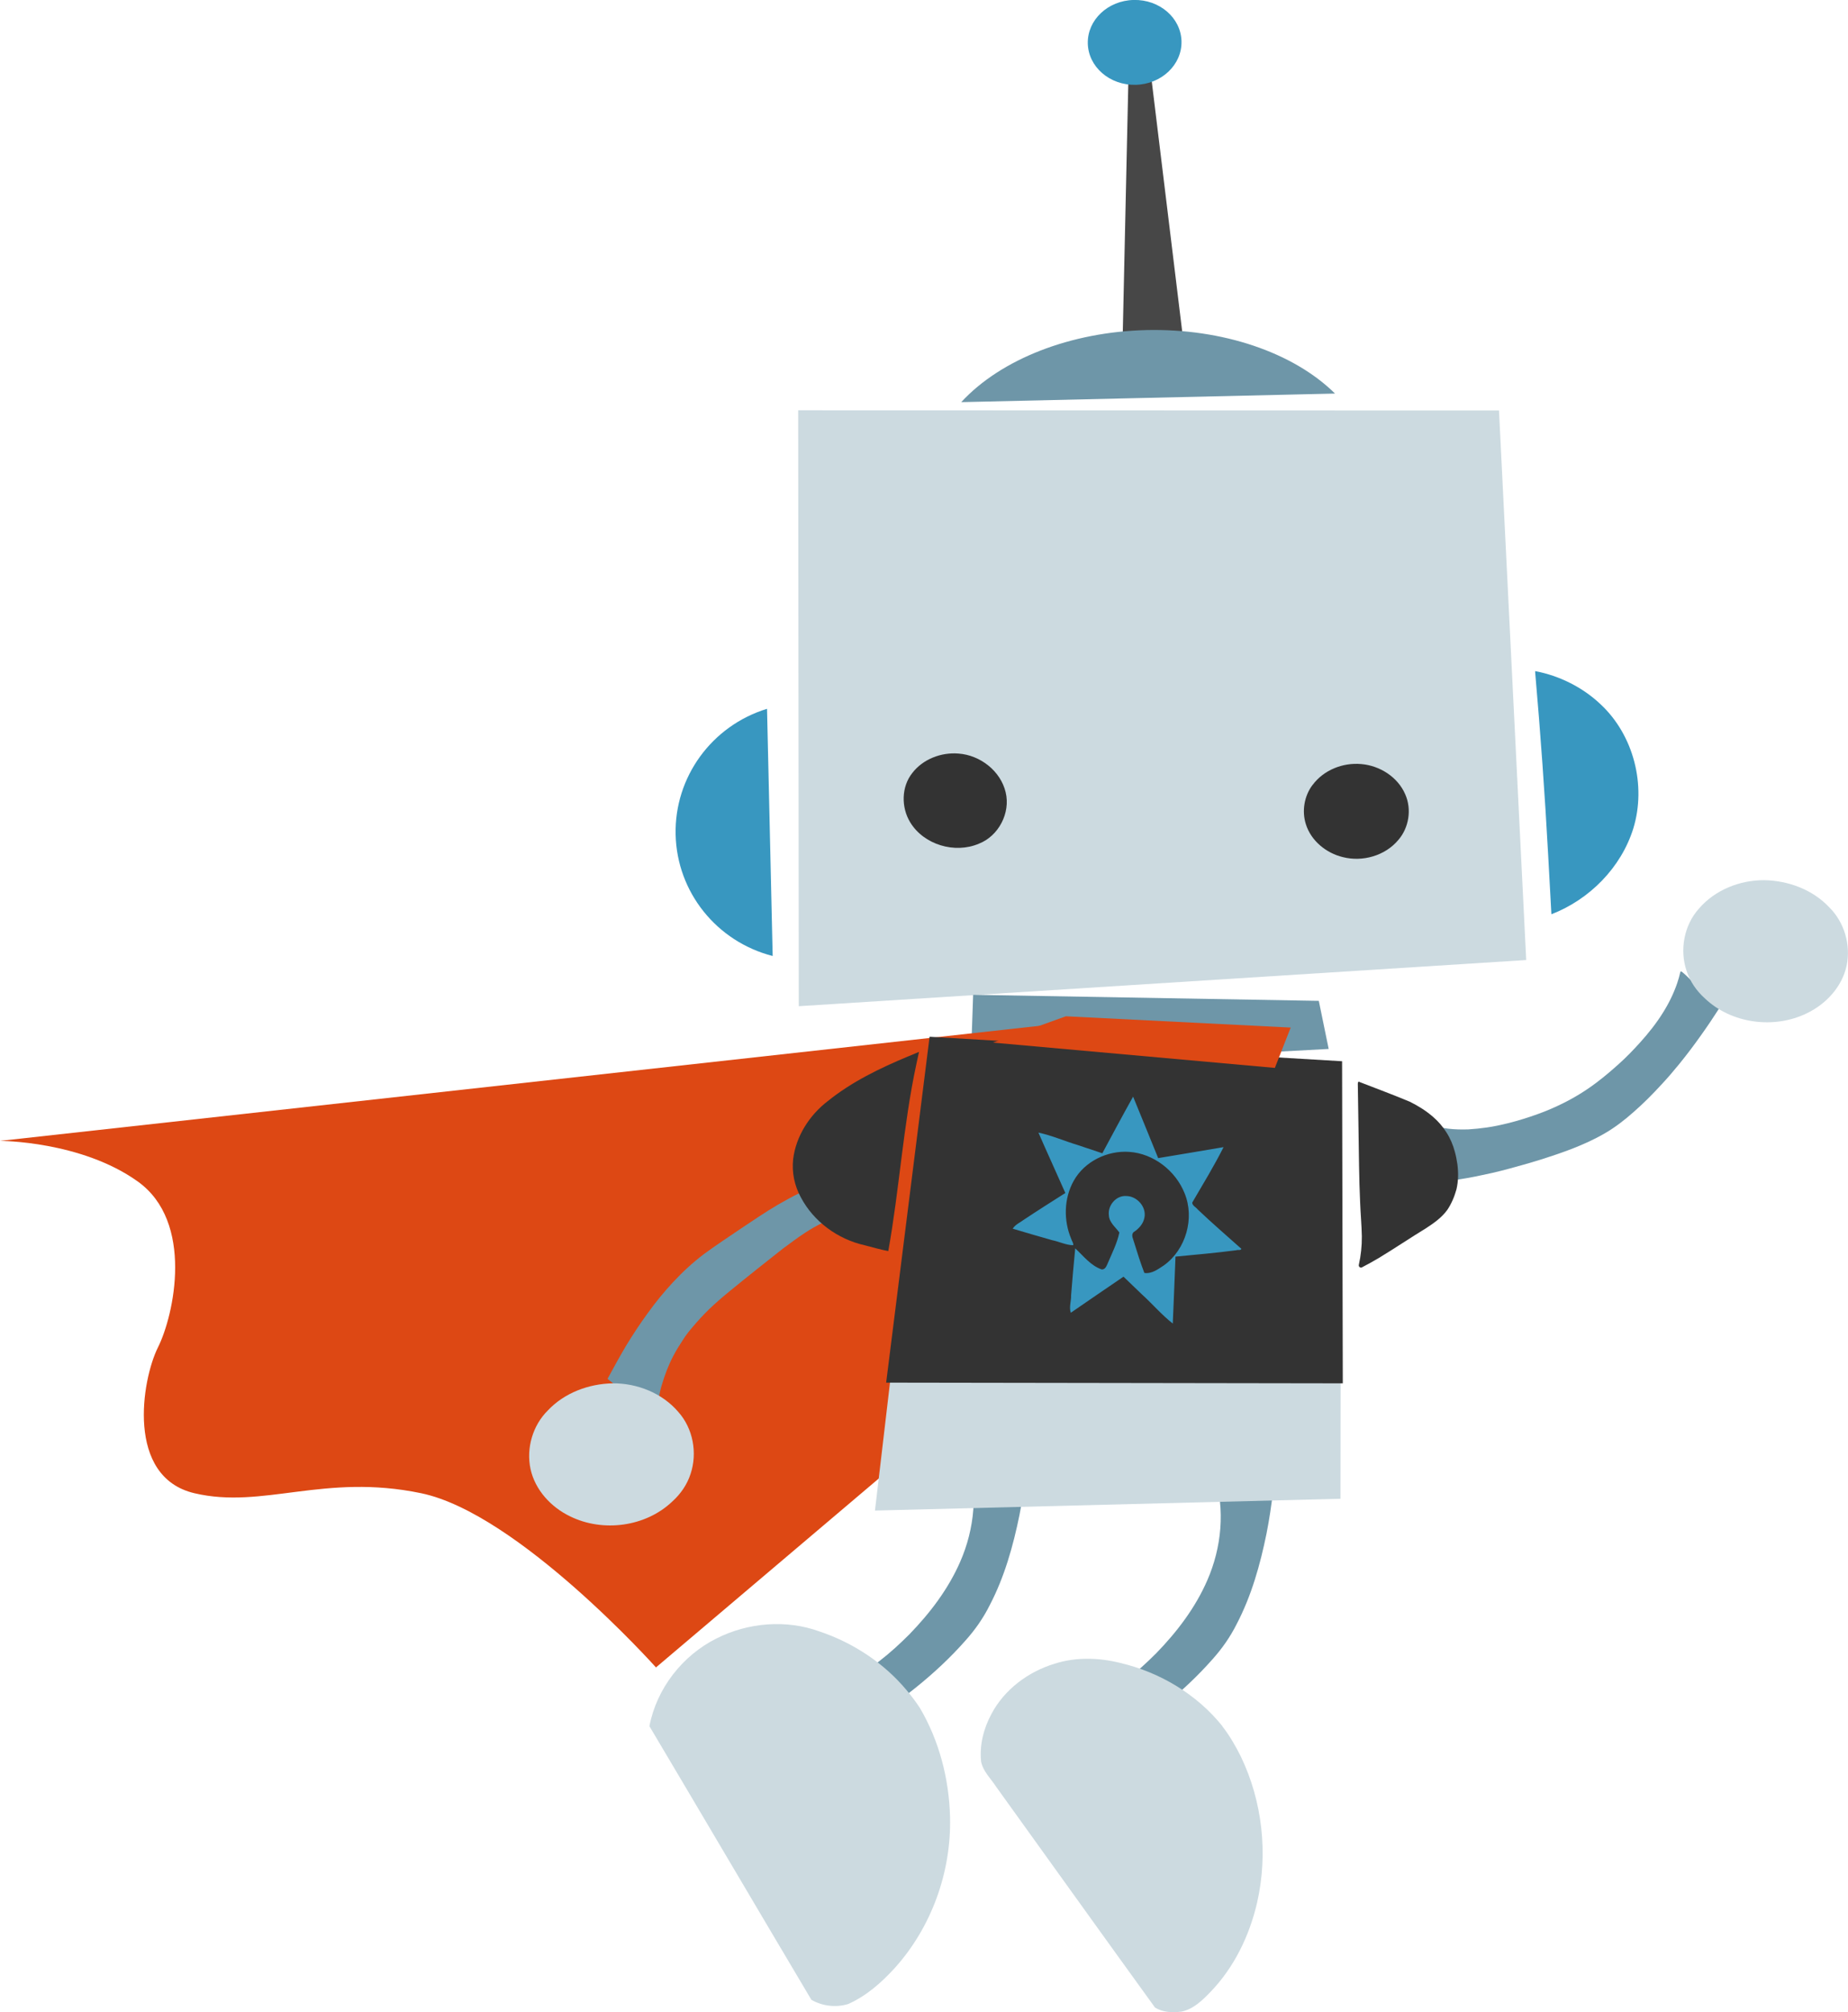 <?xml version="1.0" encoding="UTF-8"?>
<svg id="Layer_2" xmlns="http://www.w3.org/2000/svg" viewBox="0 0 183.37 199.61">
  <defs>
    <style>
      .cls-1, .cls-2, .cls-3, .cls-4, .cls-5 {
        fill-rule: evenodd;
      }

      .cls-1, .cls-6 {
        fill: #6e96a8;
      }

      .cls-7, .cls-5 {
        fill: #ccdae0;
      }

      .cls-8 {
        fill: #3897c0;
      }

      .cls-2 {
        fill: #dd4814;
      }

      .cls-3, .cls-9 {
        fill: #333;
      }

      .cls-4 {
        fill: #474747;
      }
    </style>
  </defs>
  <g id="svg14617">
    <g>
      <path id="path1945-2-5-8" class="cls-5" d="M94.24,132.57c-.56-.32-1.2-.5-1.85-.54-2.23-.07-4.33.94-6.18,2.1-.26.24-.75.3-.84.7.14.91.96,1.53,1.75,1.89,1.88.76,4.04,1.01,6,.38,1.16-.25,2.19-1.22,2.26-2.44.15-.86-.4-1.71-1.16-2.08h0Z"/>
      <g id="g7839">
        <g id="g11068-3-2">
          <g id="g3537">
            <path id="path2070-33-9" class="cls-4" d="M112.03,4.96l-.65,29.34,6.13.26-3.62-29.73-1.87.13Z"/>
            <path id="path8208-8-2" class="cls-5" d="M79.2,40.7c23.18,0,46.36.02,69.54.02.9,18.17,1.8,36.34,2.7,54.51-24.06,1.53-48.12,3.05-72.18,4.58-.02-19.7-.04-39.41-.06-59.11Z"/>
            <path id="path8278-4-7" class="cls-8" d="M76.67,94.83c-5.57-1.43-9.5-6.34-9.63-12.04-.13-5.7,3.58-10.8,9.07-12.48l.56,24.53Z"/>
            <path id="path8278-1-8-5" class="cls-8" d="M152.33,66.57c2.42.46,4.72,1.61,6.51,3.31,3.27,3.06,4.53,8.03,3.23,12.29-1.21,3.89-4.35,7.06-8.13,8.52-.11-1.95-.21-3.9-.32-5.85-.33-6.05-.76-12.1-1.29-18.14,0-.05,0-.09,0-.14Z"/>
            <path id="path8331-8-4" class="cls-6" d="M132.46,39.04l-37.08.85c3.95-4.28,10.87-6.97,18.38-7.15,7.51-.17,14.56,2.2,18.71,6.3Z"/>
            <ellipse id="path8216-0-2-8-8" class="cls-8" cx="112.59" cy="4.21" rx="4.65" ry="4.21" transform="translate(-.07 2.57) rotate(-1.31)"/>
          </g>
          <path id="path8216-6-4" class="cls-9" d="M130.24,77.86c-.83,1.1-1.08,2.6-.66,3.91.52,1.64,2.01,2.85,3.66,3.25,1.96.5,4.2-.13,5.51-1.7,1.06-1.22,1.34-3.05.69-4.52-.74-1.73-2.54-2.86-4.38-3.01-1.82-.16-3.72.59-4.82,2.08Z"/>
          <path id="path8216-0-0-7" class="cls-9" d="M90.53,76.67c-1.1,1.37-1.12,3.41-.22,4.89,1.35,2.24,4.44,3.15,6.82,2.13,1.96-.76,3.15-3.05,2.66-5.09-.5-2.13-2.54-3.7-4.69-3.85-1.71-.14-3.52.55-4.58,1.93Z"/>
          <path id="path8353-9-1" class="cls-1" d="M130.86,99.28c.33,1.59.65,3.18.98,4.77-11.84.64-23.69,1.27-35.53,1.91.08-2.43.17-4.85.25-7.28,11.43.2,22.87.4,34.3.6Z"/>
        </g>
        <path id="path7810" class="cls-2" d="M107.28,129.64l-42.19,35.76s-13.66-15.27-23.3-17.28-15.67,1.61-22.5,0c-6.83-1.61-5.22-11.25-3.62-14.46,1.61-3.21,3.62-12.46-2.01-16.47-5.63-4.02-13.66-4.02-13.66-4.02l105.27-11.65,2.01,28.13Z"/>
        <path id="path1928-92-5-6-3" class="cls-1" d="M85.33,171.3c-.1.06-.19.11-.29.17-.86-.91-1.72-1.83-2.58-2.74-.31-.39-.75-.69-1-1.13.83-.17,1.63-.44,2.4-.78,2.44-1.07,4.5-2.83,6.37-4.7,2.05-2.11,3.87-4.5,5.05-7.21,1.43-3.26,1.79-7.04.72-10.46,1.72.45,3.43.89,5.15,1.34.22.09.48.07.67.21-.17,1.43-.38,2.86-.66,4.27-.63,3.09-1.49,6.16-2.96,8.97-.63,1.26-1.44,2.42-2.38,3.47-3,3.41-6.65,6.19-10.49,8.6h0Z"/>
        <path id="path1928-92-5-6-3-5" class="cls-1" d="M109.84,173.16c-.1.06-.19.11-.29.17-.86-.91-1.72-1.83-2.58-2.74-.31-.39-.75-.69-1-1.13.83-.17,1.63-.44,2.4-.78,2.44-1.07,4.5-2.83,6.37-4.7,2.05-2.11,3.87-4.5,5.05-7.21,1.43-3.26,1.79-7.04.72-10.46,1.72.45,3.43.89,5.15,1.34.22.09.48.07.67.21-.17,1.43-.38,2.86-.66,4.27-.63,3.09-1.49,6.16-2.96,8.97-.63,1.26-1.44,2.42-2.38,3.47-3,3.41-6.65,6.19-10.49,8.6h0Z"/>
        <path id="path8212-6-9" class="cls-5" d="M133.07,107.03c-13.58-1.34-27.17-2.67-40.75-4.01-1.83,15.61-3.67,31.21-5.5,46.82,15.4-.39,30.79-.78,46.19-1.17.02-13.88.04-27.76.06-41.64Z"/>
        <path id="path8214-3" class="cls-5" d="M91.27,169.41c-.4-.61-.84-1.19-1.31-1.75-2.25-2.7-5.3-4.7-8.62-5.82-3.31-1.21-7.1-.9-10.23.68-3.39,1.68-5.96,4.98-6.67,8.71,5.37,9.04,10.7,18.1,16.07,27.14,1.09.63,2.44.79,3.65.42,1.8-.8,3.31-2.13,4.63-3.58,3.64-4.04,5.61-9.52,5.48-14.94-.09-3.79-1.07-7.59-3-10.86h0Z"/>
        <path id="path8214-4-6" class="cls-5" d="M121.28,171.23c.72.92,1.31,1.94,1.83,2.98,2.16,4.47,2.73,9.67,1.63,14.51-.76,3.29-2.28,6.44-4.64,8.88-.8.83-1.68,1.69-2.85,1.94-.89.12-1.87.09-2.65-.41-5.27-7.28-10.49-14.58-15.74-21.87-.53-.82-1.31-1.53-1.51-2.52-.17-1.63.25-3.29,1.03-4.73,1.28-2.42,3.64-4.18,6.24-4.97,2.1-.68,4.39-.62,6.52-.09,3.94.92,7.61,3.11,10.15,6.27h0Z"/>
        <path id="path8212-2-4-8" class="cls-3" d="M133.17,105.27c-13.64-.81-27.28-1.62-40.93-2.43-1.44,11.44-2.87,22.87-4.31,34.31,15.1.02,30.21.05,45.31.07-.02-10.65-.05-21.3-.07-31.95Z"/>
        <path id="path8402-3-0" class="cls-8" d="M112.44,108.77c-1.04,1.86-2.05,3.75-3.06,5.63-.82-.27-1.63-.55-2.45-.82-1.3-.39-2.56-.95-3.89-1.23.87,2,1.79,3.99,2.67,5.99-1.37.87-2.75,1.74-4.1,2.64-.38.29-.87.48-1.12.9,1.3.39,2.6.77,3.91,1.14.7.14,1.37.49,2.09.5.04-.22-.13-.4-.19-.61-.78-1.83-.74-4.03.24-5.78,1.07-1.92,3.33-3.02,5.5-2.87,2.42.16,4.61,1.87,5.5,4.1,1.02,2.47.14,5.58-2.04,7.15-.58.38-1.21.87-1.95.76-.38-.99-.7-2-1.01-3.01-.08-.33-.34-.73-.07-1.03.52-.33.98-.83,1.09-1.46.21-1.07-.76-2.14-1.83-2.13-1-.06-1.83.95-1.7,1.91.03.72.66,1.17,1.04,1.71-.22,1.06-.72,2.03-1.14,3.02-.12.26-.25.68-.62.64-1.09-.38-1.8-1.33-2.62-2.09-.15,1.55-.29,3.1-.41,4.66.02.58-.22,1.17-.03,1.73,1.74-1.19,3.48-2.4,5.23-3.58.6.58,1.21,1.16,1.81,1.74,1.05.95,1.97,2.04,3.08,2.91.1-2.21.18-4.42.27-6.64,2.01-.19,4.02-.37,6.02-.63.17-.07.43.05.52-.14-1.46-1.3-2.93-2.57-4.35-3.92-.17-.23-.52-.35-.53-.67,1.06-1.82,2.16-3.61,3.11-5.5-2.16.36-4.32.74-6.49,1.09-.83-2.04-1.66-4.09-2.5-6.13h-.02Z"/>
        <g id="g12187-0-0">
          <path id="path1928-92-5" class="cls-1" d="M166.83,96.37c-.05-.04-.09.02-.1.06-.08.37-.19.74-.31,1.1-.35,1.02-.83,2-1.41,2.92-.66,1.06-1.44,2.04-2.27,2.96-.67.74-1.36,1.46-2.1,2.12-.72.65-1.46,1.28-2.23,1.86-1.2.91-2.5,1.68-3.86,2.31-.64.3-1.29.57-1.96.81-.97.35-1.96.66-2.97.91-.69.17-1.38.32-2.08.42-.61.09-1.23.15-1.84.19-.67.02-1.34.01-2-.07-.72-.08-1.42-.27-2.09-.52.44,1.71.88,3.41,1.32,5.12.11.21.17.46.33.64.55-.08,1.1-.14,1.65-.23,1.06-.16,2.11-.39,3.15-.62,1.2-.27,2.39-.62,3.58-.95.94-.27,1.88-.57,2.81-.89.53-.18,1.05-.37,1.57-.57,1.1-.43,2.19-.92,3.22-1.52,1.02-.59,1.95-1.31,2.83-2.09.99-.86,1.92-1.8,2.81-2.77.61-.65,1.19-1.33,1.75-2.02.74-.91,1.45-1.85,2.13-2.81.65-.91,1.27-1.83,1.87-2.77-.83-.8-1.66-1.6-2.49-2.39-.43-.39-.81-.83-1.26-1.18h0Z"/>
          <path id="path8265-8-4-5-1" class="cls-3" d="M134.88,107.3c-.13-.04-.14.12-.15.21.02,1.53.05,3.05.07,4.58.04,2.39.05,4.78.16,7.17.04,1.13.15,2.25.17,3.38.01.95-.09,1.9-.3,2.83-.04.18.16.34.32.24.56-.29,1.1-.59,1.64-.91,1.59-.96,3.14-2.01,4.73-2.98.77-.5,1.53-1.04,2.08-1.79.42-.62.72-1.33.92-2.06.19-.82.2-1.66.09-2.49-.06-.42-.14-.83-.25-1.23-.18-.68-.46-1.34-.84-1.93-.36-.57-.81-1.09-1.32-1.53-.7-.61-1.49-1.1-2.32-1.51-1.65-.69-3.33-1.31-5-1.96h0Z"/>
          <path id="path8355-4-4-7-4-1" class="cls-7" d="M175.07,87.31c2.37.04,4.8.94,6.44,2.69,1.5,1.48,2.16,3.74,1.72,5.8-.45,2.08-2.03,3.79-3.92,4.7-3.26,1.61-7.52,1.05-10.16-1.48-.82-.74-1.46-1.67-1.8-2.72-.7-2.08-.25-4.52,1.22-6.16,1.6-1.87,4.08-2.85,6.51-2.83h0Z"/>
        </g>
        <g id="g12187-0-0-3">
          <path id="path1928-92-5-6" class="cls-1" d="M85.41,116.76c.11-.01.26-.06.34.04.44.84.88,1.67,1.32,2.51.28.55.53,1.11.79,1.66.16.17-.17.31-.24.13-.42-.16-.84-.33-1.27-.43-.51-.12-1.04-.17-1.57-.17-1.06.02-2.11.31-3.07.75-.62.3-1.22.64-1.79,1.01-.77.5-1.5,1.06-2.24,1.6-1.74,1.37-3.47,2.74-5.18,4.14-.74.6-1.46,1.22-2.15,1.88-.57.56-1.11,1.14-1.62,1.75-.34.39-.66.8-.94,1.24-.35.53-.69,1.07-.98,1.63-.47.89-.83,1.84-1.12,2.81-.31.96-.4,1.97-.52,2.97-.84-.59-1.69-1.18-2.53-1.78-.79-.57-1.61-1.1-2.36-1.72.6-1.11,1.21-2.22,1.85-3.3.67-1.1,1.38-2.18,2.14-3.22.78-1.08,1.62-2.12,2.53-3.09.94-1.01,1.96-1.95,3.06-2.78,1.19-.88,2.44-1.69,3.67-2.53,1.21-.8,2.41-1.63,3.66-2.36.72-.41,1.45-.82,2.2-1.18.74-.36,1.52-.66,2.31-.92.57-.18,1.14-.33,1.73-.43.49-.07.97-.14,1.46-.19.17-.01.35-.03.52-.03h0Z"/>
          <path id="path8265-8-4-5-1-7" class="cls-3" d="M90.14,104.78c.35-.15.7-.29,1.05-.44-.09.42-.18.83-.27,1.25-1.3,6.05-1.69,12.49-2.78,18.51-.38-.05-1.99-.48-2.36-.58-2.65-.6-5.05-2.34-6.32-4.76-.63-1.14-.9-2.48-.76-3.77.28-2.29,1.62-4.37,3.43-5.76,2.39-1.93,5.18-3.27,8-4.45h0Z"/>
          <path id="path8355-4-4-7-4-1-5" class="cls-7" d="M60.8,137.22c-2.37.04-4.8.94-6.44,2.69-1.5,1.48-2.16,3.74-1.72,5.8.45,2.08,2.03,3.79,3.92,4.7,3.26,1.61,7.52,1.05,10.16-1.48.82-.74,1.46-1.67,1.8-2.72.7-2.08.25-4.52-1.22-6.16-1.6-1.87-4.08-2.85-6.51-2.83h0Z"/>
        </g>
      </g>
      <path id="path3506" class="cls-2" d="M126.5,105.93l-27.98-2.51,7.24-2.61,22.31,1.12-1.57,4Z"/>
    </g>
  </g>
</svg>